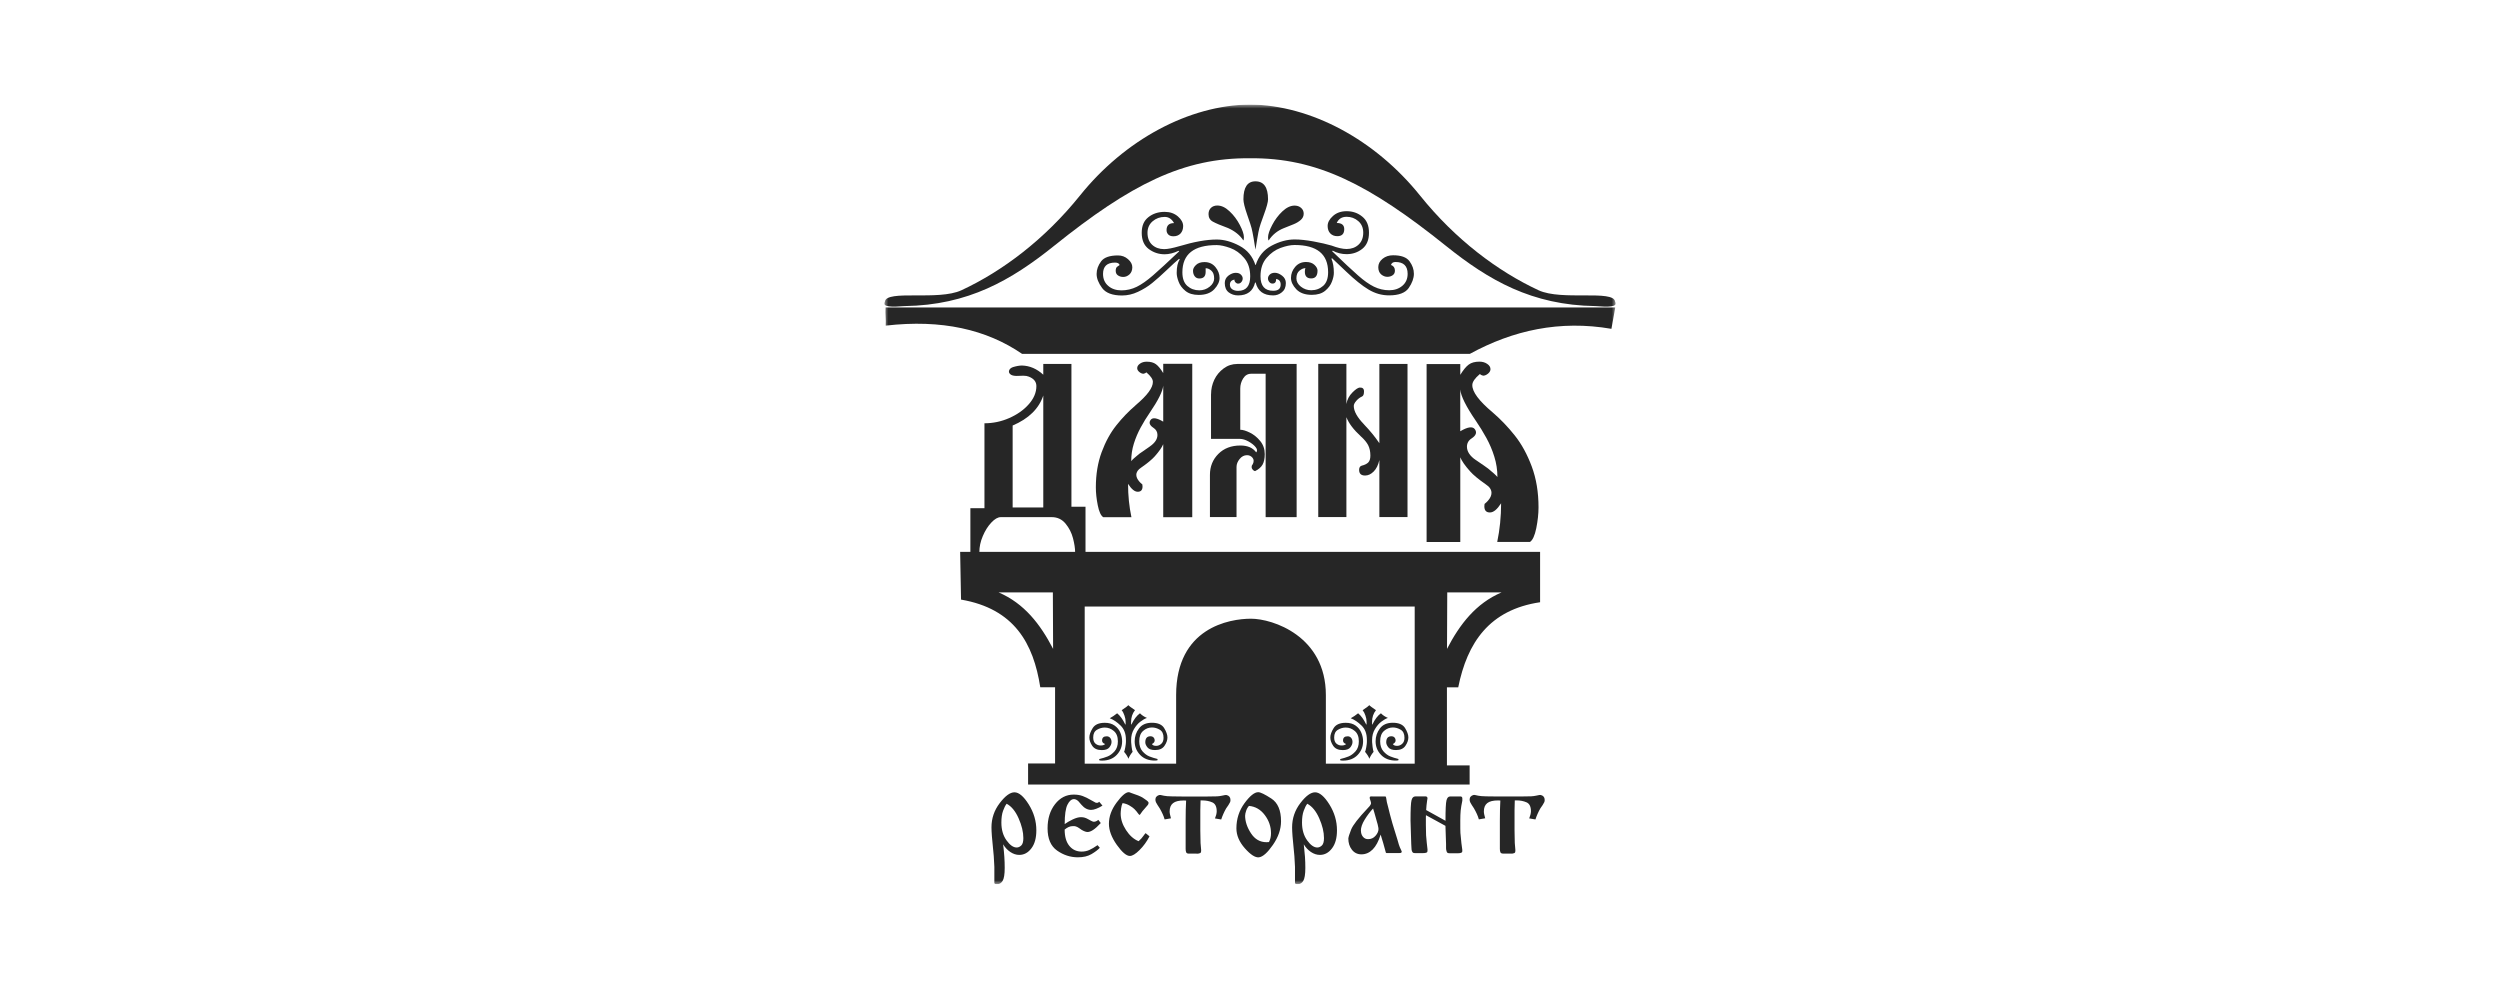<svg width="311" height="124" viewBox="0 0 311 124" fill="none" xmlns="http://www.w3.org/2000/svg">
<g clip-path="url(#clip0_2_214)">
<mask id="mask0_2_214" style="mask-type:luminance" maskUnits="userSpaceOnUse" x="110" y="13" width="91" height="97">
<path d="M201 13H110V110H201V13Z" fill="white"/>
</mask>
<g mask="url(#mask0_2_214)">
<path fill-rule="evenodd" clip-rule="evenodd" d="M155.5 19.688C147.234 19.604 140.679 22.92 131.116 30.593C125.794 34.864 120.446 37.962 112.544 38.077C110.978 38.201 109.661 38.221 110.08 37.52C110.284 36.008 116.725 37.445 119.603 36.108C124.681 33.746 129.944 29.807 134.349 24.323C139.906 17.406 147.878 13.085 155.5 13C163.122 13.085 171.094 17.406 176.651 24.323C181.056 29.807 186.319 33.746 191.397 36.108C194.276 37.445 200.716 36.008 200.92 37.52C201.339 38.221 200.022 38.201 198.456 38.077C190.554 37.962 185.211 34.864 179.884 30.593C170.321 22.92 163.766 19.604 155.5 19.688Z" fill="#262626"/>
<path fill-rule="evenodd" clip-rule="evenodd" d="M110.164 38.251H200.94C200.78 39.18 200.621 39.976 200.461 40.906C194.026 39.797 188.224 41.085 182.852 44.019H127.145C122.73 40.995 117.153 39.703 110.179 40.508C110.234 39.712 110.11 39.051 110.164 38.251Z" fill="#262626"/>
<path fill-rule="evenodd" clip-rule="evenodd" d="M166.719 94.565V94.426C167.103 94.336 167.442 94.227 167.752 94.107C168.056 93.988 168.345 93.774 168.625 93.466C168.899 93.158 169.039 92.745 169.039 92.218C169.039 91.641 168.869 91.213 168.53 90.93C168.196 90.647 167.822 90.507 167.413 90.507C167.078 90.507 166.754 90.597 166.445 90.781C166.126 90.965 165.971 91.283 165.971 91.74C165.971 92.089 166.061 92.337 166.245 92.501C166.435 92.66 166.644 92.74 166.889 92.74C167.148 92.74 167.338 92.68 167.457 92.556C167.203 92.472 167.073 92.327 167.073 92.123C167.073 91.77 167.263 91.596 167.647 91.596C167.827 91.596 167.971 91.661 168.081 91.79C168.191 91.924 168.251 92.094 168.251 92.302C168.251 92.521 168.161 92.745 167.981 92.974C167.807 93.202 167.487 93.312 167.033 93.312C166.49 93.312 166.096 93.138 165.851 92.78C165.612 92.427 165.492 92.074 165.492 91.74C165.492 91.407 165.632 91.019 165.906 90.577C166.18 90.134 166.684 89.916 167.413 89.916C167.906 89.916 168.315 90.03 168.64 90.264C168.964 90.497 169.203 90.791 169.348 91.144C169.498 91.497 169.568 91.855 169.568 92.223C169.568 92.879 169.343 93.441 168.894 93.913C168.445 94.381 167.837 94.62 167.073 94.62C166.889 94.62 166.774 94.605 166.724 94.575M170.69 92.084V92.312C170.69 92.417 170.715 92.621 170.75 92.919C170.79 93.217 170.83 93.421 170.875 93.526C170.64 93.809 170.461 94.103 170.346 94.391C170.281 94.167 170.106 93.879 169.812 93.526C169.857 93.461 169.907 93.272 169.962 92.959C170.017 92.645 170.041 92.432 170.041 92.312V92.039C170.041 91.283 169.822 90.691 169.383 90.264C168.939 89.831 168.49 89.523 168.031 89.349C168.33 89.19 168.635 88.986 168.949 88.732C169.318 89.03 169.657 89.498 169.957 90.124H170.002V89.781C170.002 89.558 169.957 89.304 169.862 89.025C169.772 88.747 169.657 88.523 169.513 88.344C169.997 88.021 170.271 87.817 170.346 87.723C170.416 87.817 170.69 88.021 171.169 88.344C170.845 88.757 170.685 89.239 170.685 89.781V90.124H170.73C171.029 89.488 171.383 89.025 171.787 88.732C172.022 88.976 172.316 89.17 172.655 89.309C172.411 89.393 172.137 89.548 171.837 89.776C171.538 90 171.274 90.313 171.039 90.706C170.805 91.099 170.685 91.556 170.685 92.089L170.69 92.084ZM173.967 94.431V94.57C173.918 94.6 173.803 94.615 173.618 94.615C172.86 94.615 172.256 94.381 171.802 93.909C171.348 93.436 171.124 92.874 171.124 92.218C171.124 91.626 171.304 91.094 171.658 90.622C172.012 90.144 172.551 89.911 173.274 89.911C173.997 89.911 174.521 90.129 174.791 90.572C175.06 91.014 175.2 91.402 175.2 91.736C175.2 92.069 175.08 92.422 174.835 92.775C174.596 93.133 174.207 93.307 173.658 93.307C173.209 93.307 172.895 93.198 172.715 92.974C172.536 92.75 172.446 92.541 172.446 92.347C172.446 91.845 172.66 91.591 173.089 91.591C173.249 91.591 173.379 91.641 173.474 91.74C173.563 91.84 173.613 91.964 173.613 92.123C173.613 92.292 173.499 92.442 173.274 92.556C173.349 92.71 173.523 92.785 173.798 92.785C174.032 92.785 174.247 92.7 174.431 92.531C174.621 92.362 174.716 92.113 174.716 91.78C174.716 91.303 174.561 90.97 174.252 90.781C173.938 90.592 173.613 90.497 173.274 90.497C172.875 90.497 172.506 90.637 172.182 90.92C171.857 91.198 171.693 91.626 171.693 92.208C171.693 92.735 171.827 93.148 172.092 93.456C172.361 93.764 172.65 93.978 172.95 94.097C173.254 94.217 173.593 94.326 173.962 94.416L173.967 94.431Z" fill="#262626"/>
<path fill-rule="evenodd" clip-rule="evenodd" d="M150.342 26.635C150.342 26.311 150.442 26.053 150.641 25.859C150.846 25.665 151.11 25.566 151.434 25.566C151.943 25.566 152.447 25.804 152.956 26.287C153.47 26.764 153.894 27.331 154.233 27.982C154.572 28.634 154.742 29.141 154.742 29.509C154.742 29.733 154.717 29.862 154.672 29.907C154.253 29.265 153.619 28.753 152.781 28.375C151.883 28.047 151.255 27.778 150.891 27.579C150.521 27.381 150.342 27.067 150.342 26.645M156.173 22.557C157.226 22.557 157.745 23.303 157.745 24.8C157.745 25.128 157.575 25.764 157.226 26.709C156.882 27.654 156.692 28.211 156.662 28.375C156.592 28.634 156.508 29.061 156.408 29.663C156.303 30.265 156.228 30.727 156.178 31.055C156.134 30.727 156.059 30.265 155.954 29.663C155.849 29.061 155.764 28.634 155.695 28.375C155.655 28.196 155.48 27.649 155.156 26.729C154.836 25.809 154.682 25.168 154.682 24.8C154.682 23.303 155.176 22.557 156.178 22.557H156.173ZM162.18 26.58C162.18 26.893 162.055 27.147 161.815 27.361C161.571 27.575 161.277 27.753 160.932 27.893C160.588 28.032 160.174 28.196 159.7 28.385C158.912 28.698 158.284 29.206 157.82 29.916C157.77 29.872 157.745 29.742 157.745 29.519C157.745 29.151 157.919 28.644 158.259 27.992C158.598 27.341 159.017 26.779 159.526 26.297C160.035 25.819 160.538 25.576 161.047 25.576C161.371 25.576 161.641 25.67 161.855 25.859C162.07 26.048 162.18 26.287 162.18 26.58ZM156.173 32.96H156.143H156.213C156.558 31.871 157.216 31.075 158.194 30.558C159.167 30.046 160.124 29.787 161.057 29.787C161.721 29.787 162.504 29.872 163.412 30.036C164.315 30.205 165.058 30.374 165.642 30.548C166.395 30.831 167.018 30.976 167.522 30.976C168.116 30.976 168.61 30.797 168.999 30.439C169.393 30.076 169.587 29.578 169.587 28.942C169.587 28.345 169.383 27.868 168.974 27.51C168.56 27.147 168.076 26.968 167.522 26.968C166.929 26.968 166.515 27.226 166.29 27.739C166.909 27.739 167.223 27.997 167.223 28.504C167.223 29.091 166.934 29.38 166.36 29.38C165.996 29.38 165.701 29.26 165.482 29.031C165.267 28.803 165.158 28.489 165.158 28.107C165.158 27.679 165.377 27.266 165.821 26.868C166.26 26.471 166.829 26.272 167.522 26.272C168.266 26.272 168.919 26.495 169.468 26.948C170.026 27.395 170.301 28.062 170.301 28.952C170.301 29.842 170.026 30.513 169.468 30.956C168.909 31.398 168.261 31.617 167.522 31.617C166.914 31.617 166.33 31.473 165.786 31.184L165.716 31.249C167.143 32.627 168.221 33.636 168.944 34.267C169.657 34.899 170.316 35.367 170.914 35.66C171.513 35.953 172.147 36.107 172.81 36.107C173.473 36.107 174.017 35.923 174.456 35.55C174.89 35.182 175.11 34.685 175.11 34.064C175.11 33.084 174.601 32.592 173.598 32.592C173.299 32.592 173.114 32.716 173.039 32.96C173.364 33.079 173.528 33.313 173.528 33.666C173.528 33.924 173.434 34.113 173.244 34.243C173.054 34.372 172.835 34.437 172.586 34.437C172.306 34.437 172.047 34.332 171.807 34.128C171.578 33.924 171.458 33.621 171.458 33.228C171.458 32.835 171.638 32.482 171.997 32.189C172.356 31.901 172.785 31.756 173.299 31.756C174.297 31.756 174.97 32 175.339 32.492C175.703 32.99 175.888 33.507 175.888 34.059C175.888 34.611 175.668 35.212 175.244 35.829C174.82 36.436 174.002 36.744 172.8 36.744C171.902 36.744 171.054 36.505 170.251 36.023C169.448 35.545 168.515 34.79 167.447 33.77C166.375 32.751 165.796 32.199 165.706 32.119L165.632 32.194C165.831 32.661 165.931 33.243 165.931 33.934C165.931 34.248 165.856 34.616 165.691 35.038C165.537 35.461 165.252 35.839 164.848 36.177C164.439 36.51 163.891 36.679 163.197 36.679C162.344 36.679 161.701 36.446 161.257 35.983C160.818 35.516 160.598 35.048 160.598 34.571C160.598 34.069 160.773 33.611 161.117 33.203C161.461 32.796 161.91 32.592 162.474 32.592C162.918 32.592 163.267 32.711 163.526 32.955C163.776 33.194 163.901 33.427 163.901 33.661C163.901 34.312 163.636 34.636 163.112 34.636C162.589 34.636 162.324 34.357 162.324 33.805C162.324 33.601 162.349 33.452 162.399 33.358C162.16 33.358 161.915 33.457 161.661 33.666C161.406 33.865 161.272 34.188 161.272 34.636C161.272 35.018 161.461 35.367 161.83 35.66C162.204 35.953 162.634 36.107 163.112 36.107C163.696 36.107 164.19 35.923 164.604 35.56C165.013 35.197 165.218 34.636 165.218 33.865C165.218 31.607 163.826 30.478 161.047 30.478C160.538 30.478 159.96 30.603 159.301 30.841C158.648 31.08 158.069 31.493 157.565 32.08C157.056 32.666 156.807 33.422 156.807 34.367C156.807 35.57 157.331 36.172 158.383 36.172C159.012 36.172 159.316 35.913 159.316 35.401C159.316 35.008 159.137 34.775 158.757 34.7C158.757 35.078 158.608 35.277 158.299 35.277C158.134 35.277 158.004 35.212 157.899 35.078C157.795 34.949 157.735 34.805 157.735 34.636C157.735 34.466 157.81 34.307 157.954 34.163C158.099 34.014 158.313 33.934 158.598 33.934C158.882 33.934 159.186 34.059 159.496 34.297C159.805 34.536 159.96 34.839 159.96 35.212C159.96 35.719 159.795 36.097 159.471 36.356C159.152 36.62 158.787 36.749 158.383 36.749C157.186 36.749 156.463 36.212 156.203 35.143H156.134C155.879 36.212 155.171 36.749 154.018 36.749C153.569 36.749 153.185 36.62 152.851 36.371C152.527 36.122 152.362 35.73 152.362 35.217C152.362 34.834 152.512 34.526 152.811 34.292C153.12 34.059 153.42 33.939 153.719 33.939C154.018 33.939 154.228 34.019 154.373 34.168C154.517 34.312 154.592 34.476 154.592 34.641C154.592 34.805 154.537 34.954 154.427 35.083C154.323 35.217 154.183 35.282 154.018 35.282C153.899 35.282 153.794 35.232 153.704 35.138C153.609 35.043 153.559 34.919 153.559 34.775C153.19 34.854 153.001 35.063 153.001 35.411C153.001 35.66 153.096 35.854 153.295 35.988C153.49 36.117 153.729 36.182 154.013 36.182C155.021 36.182 155.525 35.58 155.525 34.377C155.525 33.432 155.275 32.676 154.772 32.09C154.278 31.503 153.699 31.09 153.041 30.851C152.387 30.613 151.823 30.488 151.35 30.488C148.511 30.488 147.089 31.617 147.089 33.875C147.089 34.645 147.294 35.207 147.703 35.57C148.117 35.933 148.611 36.117 149.19 36.117C149.678 36.117 150.102 35.968 150.482 35.665C150.851 35.371 151.04 35.023 151.04 34.645C151.04 34.198 150.926 33.875 150.696 33.676C150.467 33.467 150.232 33.367 149.983 33.367V33.815C149.983 34.367 149.728 34.645 149.2 34.645C148.95 34.645 148.756 34.551 148.616 34.362C148.476 34.173 148.411 33.939 148.411 33.671C148.411 33.437 148.531 33.203 148.78 32.965C149.025 32.721 149.384 32.602 149.838 32.602C150.402 32.602 150.851 32.806 151.195 33.218C151.539 33.636 151.714 34.089 151.714 34.581C151.714 35.043 151.494 35.511 151.055 35.983C150.611 36.456 149.968 36.689 149.115 36.689C148.421 36.689 147.868 36.52 147.464 36.187C147.054 35.854 146.775 35.471 146.62 35.048C146.456 34.626 146.381 34.258 146.381 33.944C146.381 33.213 146.506 32.656 146.755 32.264L146.68 32.199C146.366 32.448 145.867 32.905 145.164 33.576C144.47 34.238 143.862 34.78 143.333 35.207C142.814 35.63 142.226 35.993 141.567 36.301C140.914 36.61 140.25 36.759 139.577 36.759C138.394 36.759 137.566 36.45 137.107 35.834C136.648 35.217 136.419 34.63 136.419 34.079C136.419 33.527 136.609 33.01 136.978 32.512C137.347 32.02 138.05 31.776 139.083 31.776C139.552 31.776 139.966 31.925 140.325 32.239C140.684 32.552 140.859 32.885 140.859 33.248C140.859 33.611 140.739 33.924 140.51 34.133C140.27 34.347 140.016 34.452 139.731 34.452C139.482 34.452 139.262 34.387 139.073 34.258C138.883 34.128 138.794 33.939 138.794 33.681C138.794 33.442 138.858 33.273 138.968 33.188C139.088 33.099 139.188 33.024 139.282 32.97C139.218 32.771 139.033 32.666 138.714 32.666C137.716 32.666 137.217 33.134 137.217 34.074C137.217 34.705 137.437 35.202 137.871 35.57C138.295 35.938 138.848 36.122 139.507 36.122C140.165 36.122 140.814 35.973 141.417 35.675C142.011 35.381 142.69 34.904 143.428 34.263C144.171 33.621 145.259 32.617 146.69 31.264L146.615 31.2C146.007 31.488 145.423 31.632 144.879 31.632C144.136 31.632 143.478 31.408 142.894 30.971C142.315 30.528 142.031 29.862 142.031 28.967C142.031 28.072 142.305 27.455 142.864 27.013C143.423 26.57 144.096 26.356 144.889 26.356C145.548 26.356 146.092 26.545 146.531 26.923C146.965 27.301 147.184 27.704 147.184 28.121C147.184 28.504 147.069 28.818 146.86 29.046C146.64 29.275 146.346 29.394 145.982 29.394C145.683 29.394 145.463 29.315 145.323 29.161C145.184 29.012 145.119 28.832 145.119 28.624C145.119 28.042 145.433 27.753 146.052 27.753C145.767 27.241 145.383 26.983 144.884 26.983C144.306 26.983 143.802 27.167 143.383 27.53C142.964 27.893 142.749 28.37 142.749 28.957C142.749 29.598 142.944 30.101 143.333 30.459C143.722 30.812 144.216 30.991 144.82 30.991C145.259 30.991 145.882 30.866 146.7 30.628C148.541 30.076 150.092 29.797 151.365 29.797C152.267 29.797 153.205 30.056 154.183 30.573C155.161 31.09 155.824 31.891 156.173 32.97V32.96Z" fill="#262626"/>
<path fill-rule="evenodd" clip-rule="evenodd" d="M136.743 94.565V94.426C137.127 94.336 137.467 94.227 137.776 94.107C138.08 93.988 138.37 93.774 138.649 93.466C138.923 93.158 139.063 92.745 139.063 92.218C139.063 91.641 138.893 91.213 138.554 90.93C138.22 90.647 137.846 90.507 137.437 90.507C137.103 90.507 136.778 90.597 136.469 90.781C136.15 90.965 135.995 91.283 135.995 91.74C135.995 92.089 136.085 92.337 136.269 92.501C136.459 92.66 136.669 92.74 136.913 92.74C137.172 92.74 137.362 92.68 137.482 92.556C137.227 92.472 137.098 92.327 137.098 92.123C137.098 91.77 137.287 91.596 137.671 91.596C137.851 91.596 137.995 91.661 138.105 91.79C138.215 91.924 138.275 92.094 138.275 92.302C138.275 92.521 138.185 92.745 138.005 92.974C137.831 93.202 137.512 93.312 137.058 93.312C136.514 93.312 136.12 93.138 135.875 92.78C135.636 92.427 135.516 92.074 135.516 91.74C135.516 91.407 135.656 91.019 135.93 90.577C136.205 90.134 136.708 89.916 137.437 89.916C137.931 89.916 138.34 90.03 138.664 90.264C138.988 90.497 139.228 90.791 139.372 91.144C139.522 91.497 139.592 91.855 139.592 92.223C139.592 92.879 139.367 93.441 138.918 93.913C138.469 94.381 137.861 94.62 137.098 94.62C136.913 94.62 136.798 94.605 136.748 94.575M140.714 92.084V92.312C140.714 92.417 140.739 92.621 140.774 92.919C140.814 93.217 140.854 93.421 140.899 93.526C140.664 93.809 140.485 94.103 140.37 94.391C140.305 94.167 140.131 93.879 139.836 93.526C139.881 93.461 139.931 93.272 139.986 92.959C140.041 92.645 140.066 92.432 140.066 92.312V92.039C140.066 91.283 139.846 90.691 139.407 90.264C138.963 89.831 138.514 89.523 138.055 89.349C138.355 89.19 138.659 88.986 138.973 88.732C139.342 89.03 139.682 89.498 139.981 90.124H140.026V89.781C140.026 89.558 139.981 89.304 139.886 89.025C139.796 88.747 139.682 88.523 139.537 88.344C140.021 88.021 140.295 87.817 140.37 87.723C140.44 87.817 140.714 88.021 141.193 88.344C140.869 88.757 140.709 89.239 140.709 89.781V90.124H140.754C141.053 89.488 141.408 89.025 141.812 88.732C142.046 88.976 142.34 89.17 142.68 89.309C142.435 89.393 142.161 89.548 141.862 89.776C141.562 90 141.298 90.313 141.063 90.706C140.829 91.099 140.709 91.556 140.709 92.089L140.714 92.084ZM143.997 94.431V94.57C143.947 94.6 143.832 94.615 143.647 94.615C142.889 94.615 142.286 94.381 141.832 93.909C141.378 93.436 141.153 92.874 141.153 92.218C141.153 91.626 141.333 91.094 141.687 90.622C142.041 90.144 142.58 89.911 143.303 89.911C144.027 89.911 144.55 90.129 144.82 90.572C145.089 91.014 145.229 91.402 145.229 91.736C145.229 92.069 145.109 92.422 144.865 92.775C144.625 93.133 144.236 93.307 143.687 93.307C143.238 93.307 142.924 93.198 142.744 92.974C142.565 92.75 142.475 92.541 142.475 92.347C142.475 91.845 142.69 91.591 143.119 91.591C143.278 91.591 143.408 91.641 143.503 91.74C143.593 91.84 143.642 91.964 143.642 92.123C143.642 92.292 143.528 92.442 143.303 92.556C143.378 92.71 143.553 92.785 143.827 92.785C144.061 92.785 144.276 92.7 144.461 92.531C144.65 92.362 144.745 92.113 144.745 91.78C144.745 91.303 144.59 90.97 144.281 90.781C143.967 90.592 143.642 90.497 143.303 90.497C142.904 90.497 142.535 90.637 142.211 90.92C141.886 91.198 141.722 91.626 141.722 92.208C141.722 92.735 141.857 93.148 142.121 93.456C142.39 93.764 142.68 93.978 142.979 94.097C143.283 94.217 143.622 94.326 143.992 94.416L143.997 94.431Z" fill="#262626"/>
<path fill-rule="evenodd" clip-rule="evenodd" d="M119.448 68.653H191.587V74.918C185.266 75.853 182.522 79.956 181.405 85.5H179.998V95.216H182.822V97.593H127.894V94.978H131.251V85.495H129.41C128.562 80.04 126.183 75.729 119.553 74.59L119.443 68.653H119.448ZM180.038 73.695H186.793C183.6 75.058 181.59 77.663 180.008 80.721L180.038 73.695ZM130.976 73.695H124.222C127.415 75.058 129.425 77.663 131.006 80.721L130.976 73.695ZM164.938 94.998V86.47C164.938 79.115 158.308 76.967 155.625 76.967C152.941 76.967 146.311 78.081 146.311 86.47V94.998H134.937V75.455H175.988V94.998H164.938Z" fill="#262626"/>
<path fill-rule="evenodd" clip-rule="evenodd" d="M129.784 63.129V49.205C129.24 50.836 127.978 52.079 125.973 52.935V63.129H129.784ZM129.784 46.605V45.272H133.286V63.039H135.037V68.693H133.745C133.745 68.215 133.655 67.634 133.481 66.957C133.306 66.281 132.997 65.674 132.553 65.137C132.104 64.595 131.53 64.332 130.832 64.332H124.501C124.137 64.332 123.743 64.556 123.319 65.008C122.895 65.461 122.541 66.022 122.261 66.689C121.972 67.36 121.832 68.026 121.832 68.698H120.715V63.223H122.466V52.656C123.529 52.656 124.556 52.442 125.539 52.01C126.522 51.582 127.34 51.01 127.968 50.299C128.602 49.588 128.926 48.832 128.926 48.032C128.926 47.49 128.612 47.097 127.983 46.853C127.809 46.779 127.584 46.739 127.305 46.739C127.025 46.739 126.751 46.749 126.472 46.764C126.103 46.764 125.843 46.694 125.684 46.555C125.519 46.416 125.474 46.257 125.539 46.073C125.604 45.889 125.763 45.759 126.008 45.67C126.432 45.541 126.811 45.471 127.145 45.471C128.108 45.501 128.986 45.879 129.774 46.605H129.784Z" fill="#262626"/>
<path fill-rule="evenodd" clip-rule="evenodd" d="M143.024 55.55C143.662 55.113 143.987 54.636 143.987 54.108C143.987 53.73 143.817 53.432 143.483 53.218C142.999 52.9 142.889 52.562 143.154 52.214C143.403 51.91 143.922 51.99 144.705 52.453V47.977C144.635 48.688 144.076 49.802 143.044 51.319C142.635 51.916 142.251 52.532 141.906 53.173C141.557 53.81 141.273 54.481 141.053 55.182C140.834 55.884 140.724 56.61 140.724 57.365C140.869 57.176 141.203 56.873 141.732 56.45C141.906 56.321 142.335 56.018 143.024 55.555M141.253 50.424C142.71 49.205 143.433 48.226 143.418 47.5C143.418 47.167 143.144 46.774 142.61 46.321C142.52 46.406 142.4 46.465 142.256 46.495C142.081 46.495 141.906 46.421 141.732 46.277C141.557 46.132 141.467 45.973 141.467 45.799C141.467 45.585 141.587 45.392 141.822 45.232C142.051 45.073 142.33 44.994 142.65 44.994C143.129 44.994 143.518 45.098 143.797 45.307C144.086 45.516 144.386 45.889 144.705 46.411V45.257H148.317V64.337H144.705V55.257C144.545 55.65 144.196 56.152 143.657 56.764C143.308 57.157 142.744 57.624 141.971 58.161C141.562 58.425 141.358 58.728 141.358 59.076C141.358 59.34 141.482 59.618 141.732 59.906C141.802 59.996 141.931 60.115 142.106 60.26C142.121 60.314 142.131 60.404 142.131 60.518C142.131 60.956 141.931 61.174 141.537 61.174C141.143 61.174 140.754 60.846 140.33 60.19C140.33 61.632 140.47 63.014 140.749 64.337H137.242C136.948 64.148 136.723 63.656 136.564 62.865C136.404 62.069 136.324 61.324 136.324 60.627C136.324 59.011 136.564 57.554 137.043 56.252C137.526 54.949 138.135 53.835 138.873 52.91C139.607 51.985 140.405 51.16 141.253 50.434V50.424Z" fill="#262626"/>
<path fill-rule="evenodd" clip-rule="evenodd" d="M150.656 49.046C150.656 48.41 150.791 47.803 151.06 47.236C151.329 46.674 151.719 46.202 152.222 45.834C152.726 45.461 153.29 45.277 153.918 45.277H161.301V64.332H157.445V46.495H155.644C155.225 46.495 154.891 46.689 154.652 47.072C154.412 47.455 154.288 47.877 154.288 48.33V53.462C154.607 53.462 155.011 53.586 155.495 53.825C155.974 54.063 156.403 54.411 156.777 54.869C157.151 55.331 157.336 55.868 157.336 56.495C157.336 57.047 157.241 57.484 157.061 57.803C156.877 58.121 156.567 58.395 156.128 58.608C156.039 58.593 155.949 58.544 155.854 58.444C155.759 58.35 155.709 58.235 155.699 58.106C155.699 57.977 155.739 57.862 155.839 57.758C155.999 57.44 155.994 57.166 155.819 56.953C155.639 56.734 155.415 56.624 155.136 56.624C154.771 56.624 154.462 56.783 154.208 57.102C153.948 57.425 153.824 57.748 153.824 58.086V64.327H150.516V59.066C150.516 58.032 150.866 57.166 151.564 56.465C152.267 55.764 153.18 55.421 154.303 55.421C155.205 55.421 155.864 55.709 156.273 56.276C156.438 56.097 156.408 55.883 156.198 55.62C155.989 55.361 155.689 55.123 155.3 54.909C154.916 54.7 154.562 54.596 154.243 54.596H150.651V49.046H150.656Z" fill="#262626"/>
<path fill-rule="evenodd" clip-rule="evenodd" d="M169.707 52.825C170.45 53.596 171.079 54.372 171.593 55.138V45.272H175.095V64.327H171.593V57.231C171.448 57.858 171.214 58.335 170.879 58.663C170.55 58.991 170.196 59.156 169.817 59.156C169.323 59.156 169.074 58.922 169.074 58.454C169.074 58.166 169.183 57.992 169.403 57.927C169.752 57.843 170.021 57.713 170.201 57.539C170.381 57.36 170.475 57.077 170.475 56.684C170.475 56.177 170.381 55.739 170.201 55.386C170.016 55.028 169.707 54.655 169.268 54.263C168.38 53.447 167.787 52.656 167.492 51.901V64.322H163.99V45.267H167.492V50.264C167.582 49.713 167.836 49.22 168.26 48.803C168.64 48.425 168.939 48.226 169.158 48.211C169.508 48.196 169.682 48.355 169.682 48.688C169.682 49.041 169.602 49.25 169.443 49.32C169.178 49.439 168.944 49.613 168.729 49.857C168.52 50.096 168.41 50.314 168.41 50.503C168.41 51.155 168.844 51.93 169.707 52.816" fill="#262626"/>
<path fill-rule="evenodd" clip-rule="evenodd" d="M183.605 57.241C182.862 56.734 182.488 56.177 182.488 55.57C182.488 55.133 182.682 54.785 183.071 54.536C183.635 54.168 183.76 53.775 183.455 53.373C183.166 53.02 182.563 53.109 181.655 53.651V48.455C181.734 49.28 182.383 50.573 183.585 52.333C184.059 53.024 184.503 53.745 184.907 54.481C185.311 55.222 185.645 55.998 185.895 56.814C186.149 57.624 186.279 58.469 186.279 59.345C186.109 59.126 185.72 58.773 185.112 58.281C184.907 58.126 184.413 57.778 183.615 57.241M185.67 51.289C183.984 49.872 183.141 48.743 183.156 47.898C183.156 47.51 183.475 47.052 184.094 46.53C184.199 46.63 184.333 46.699 184.503 46.734C184.703 46.734 184.907 46.645 185.112 46.48C185.311 46.312 185.416 46.127 185.416 45.924C185.416 45.675 185.281 45.451 185.007 45.267C184.738 45.083 184.418 44.989 184.044 44.989C183.485 44.989 183.041 45.108 182.712 45.352C182.378 45.595 182.029 46.028 181.66 46.63V45.292H177.469V67.425H181.66V56.888C181.844 57.346 182.248 57.927 182.877 58.633C183.281 59.091 183.934 59.628 184.832 60.255C185.306 60.558 185.541 60.916 185.541 61.319C185.541 61.622 185.401 61.945 185.107 62.283C185.027 62.388 184.877 62.522 184.678 62.691C184.663 62.756 184.653 62.86 184.653 62.989C184.653 63.497 184.882 63.75 185.341 63.75C185.8 63.75 186.249 63.367 186.738 62.607C186.738 64.277 186.573 65.883 186.254 67.42H190.325C190.664 67.201 190.923 66.629 191.113 65.71C191.297 64.79 191.392 63.924 191.392 63.114C191.392 61.239 191.113 59.548 190.554 58.042C189.99 56.53 189.287 55.237 188.429 54.163C187.576 53.089 186.653 52.134 185.67 51.289Z" fill="#262626"/>
<path fill-rule="evenodd" clip-rule="evenodd" d="M190.24 101.786C190.295 101.656 190.34 101.512 190.384 101.358C190.424 101.199 190.449 101.055 190.449 100.93C190.449 100.339 190.265 99.966 189.891 99.806C189.521 99.647 189.112 99.568 188.663 99.568H188.439L188.409 100.766V103.332L188.439 104.864L188.514 105.754C188.514 105.903 188.499 106.002 188.469 106.052C188.439 106.102 188.374 106.137 188.274 106.156C188.175 106.196 188.05 106.206 187.905 106.186H186.997C186.808 106.186 186.693 106.132 186.648 106.017C186.603 105.903 186.583 105.764 186.583 105.595V102.089L186.598 100.711L186.643 99.588L186.364 99.573C185.745 99.573 185.301 99.682 185.017 99.906C184.732 100.13 184.593 100.473 184.593 100.935C184.593 101.055 184.608 101.179 184.638 101.313C184.668 101.447 184.708 101.607 184.757 101.795L183.969 101.93C183.909 101.711 183.83 101.492 183.73 101.273C183.63 101.05 183.505 100.811 183.361 100.557L183.091 100.145C183.011 100.025 182.947 99.911 182.897 99.806C182.847 99.697 182.822 99.583 182.822 99.468C182.822 99.319 182.862 99.2 182.947 99.105C183.031 99.011 183.136 98.946 183.266 98.906C183.326 98.886 183.396 98.886 183.48 98.896C183.565 98.911 183.705 98.941 183.894 98.986C184.089 99.031 184.423 99.055 184.902 99.066C185.381 99.075 185.785 99.08 186.114 99.08H189.292C189.846 99.08 190.245 99.07 190.479 99.061C190.719 99.046 190.918 99.021 191.088 98.981C191.257 98.941 191.392 98.916 191.487 98.901C191.587 98.886 191.661 98.891 191.711 98.911C191.841 98.941 191.946 99.006 192.031 99.105C192.115 99.205 192.155 99.329 192.155 99.473C192.165 99.593 192.155 99.697 192.11 99.787C192.071 99.876 192.001 100 191.901 100.155L191.617 100.567C191.487 100.796 191.372 101.02 191.277 101.239C191.178 101.462 191.088 101.696 191.008 101.94L190.22 101.805L190.24 101.786ZM177.394 101.373C177.384 101.413 177.379 101.502 177.379 101.646V102.616C177.379 103.178 177.389 103.605 177.404 103.904C177.424 104.202 177.449 104.511 177.489 104.839L177.584 105.684C177.584 105.833 177.574 105.933 177.554 105.982C177.534 106.032 177.474 106.067 177.369 106.092C177.265 106.117 177.155 106.127 177.035 106.127H176.062C175.953 106.127 175.868 106.117 175.808 106.092C175.753 106.067 175.698 106.002 175.653 105.898C175.609 105.793 175.589 105.674 175.589 105.535L175.559 105.003C175.559 104.754 175.544 104.277 175.514 103.566C175.484 102.855 175.469 102.357 175.469 102.084C175.469 100.706 175.509 99.866 175.594 99.548C175.678 99.23 175.833 99.075 176.062 99.075H177.384C177.514 99.095 177.579 99.175 177.579 99.314L177.534 99.598C177.514 99.737 177.489 99.931 177.459 100.184C177.429 100.438 177.414 100.632 177.414 100.771L179.819 102.104C179.819 100.726 179.859 99.881 179.944 99.558C180.028 99.24 180.178 99.08 180.397 99.08H181.719C181.849 99.1 181.914 99.18 181.914 99.319V99.603C181.814 100.075 181.744 100.483 181.709 100.826C181.68 101.164 181.66 101.572 181.66 102.049C181.66 102.929 181.66 103.451 181.675 103.615C181.685 103.785 181.729 104.207 181.799 104.888L181.909 105.719V105.883C181.909 105.992 181.854 106.062 181.734 106.097C181.62 106.132 181.5 106.146 181.38 106.146H180.373C180.263 106.146 180.178 106.137 180.113 106.112C180.053 106.087 180.008 106.042 179.978 105.972C179.949 105.903 179.924 105.823 179.909 105.729C179.894 105.634 179.889 105.57 179.889 105.53V104.998L179.814 102.735L177.379 101.403L177.394 101.373ZM169.303 103.342C169.303 103.64 169.383 103.889 169.548 104.088C169.712 104.292 169.927 104.391 170.191 104.391C170.565 104.391 170.874 104.252 171.119 103.968C171.363 103.685 171.483 103.412 171.483 103.148C171.483 103.049 171.468 102.939 171.438 102.825C171.408 102.71 171.388 102.611 171.378 102.541L171.289 102.233L171.124 101.641L170.944 101.005L170.81 100.577C170.425 100.99 170.076 101.457 169.762 101.97C169.448 102.482 169.293 102.939 169.293 103.347L169.303 103.342ZM170.7 99.08H172.246C172.326 99.08 172.371 99.085 172.386 99.1C172.401 99.115 172.416 99.16 172.436 99.24C172.456 99.438 172.486 99.617 172.526 99.787C172.566 99.956 172.62 100.164 172.69 100.423L172.915 101.328C173.064 101.87 173.164 102.233 173.214 102.417C173.264 102.601 173.354 102.894 173.483 103.297L173.823 104.391C173.883 104.62 173.947 104.844 174.017 105.062C174.087 105.286 174.177 105.505 174.287 105.719L174.361 105.883L174.376 105.987C174.376 106.027 174.331 106.067 174.242 106.107L174.062 106.122H172.501L172.411 106.092L172.366 105.943L172.321 105.779L172.067 104.859L171.872 104.222L171.752 103.824C171.493 104.655 171.164 105.271 170.76 105.674C170.356 106.077 169.887 106.281 169.363 106.281C168.869 106.281 168.47 106.087 168.176 105.704C167.876 105.321 167.732 104.854 167.732 104.312C167.752 104.103 167.871 103.73 168.086 103.188C168.305 102.646 168.979 101.776 170.106 100.582L170.391 100.269C170.47 100.169 170.525 100.07 170.555 99.971C170.565 99.871 170.54 99.742 170.48 99.588L170.406 99.364C170.386 99.245 170.386 99.17 170.406 99.14C170.435 99.09 170.535 99.066 170.705 99.066L170.7 99.08ZM161.97 102.323C161.97 103.213 162.185 103.949 162.609 104.54C163.033 105.132 163.457 105.43 163.871 105.43C164.07 105.43 164.255 105.351 164.434 105.187C164.614 105.023 164.704 104.714 164.704 104.262C164.704 103.501 164.504 102.681 164.11 101.791C163.716 100.9 163.217 100.299 162.624 99.985C162.464 100.194 162.314 100.488 162.18 100.866C162.04 101.244 161.97 101.731 161.97 102.323ZM160.947 105.714C160.808 104.391 160.738 103.466 160.738 102.929C160.738 101.815 161.077 100.806 161.76 99.911C162.444 99.011 163.057 98.563 163.601 98.563C164.145 98.563 164.749 99.066 165.377 100.075C166.006 101.079 166.32 102.154 166.32 103.287C166.32 104.247 166.115 104.993 165.701 105.535C165.292 106.077 164.789 106.35 164.195 106.35C163.811 106.35 163.437 106.226 163.072 105.982C162.713 105.734 162.419 105.42 162.19 105.033C162.259 105.634 162.309 106.156 162.339 106.594C162.369 107.032 162.384 107.494 162.384 107.976C162.384 108.777 162.294 109.314 162.12 109.588C161.945 109.866 161.716 110 161.431 110C161.237 110 161.122 109.951 161.097 109.851V107.837L161.022 106.505L160.947 105.704V105.714ZM154.891 101.452C154.891 102.183 155.136 102.919 155.62 103.66C156.104 104.401 156.747 104.769 157.55 104.769C157.69 104.769 157.795 104.769 157.859 104.754C158.029 104.431 158.114 104.063 158.114 103.66C158.114 102.83 157.855 102.074 157.336 101.388C156.817 100.702 156.158 100.324 155.37 100.254C155.211 100.433 155.091 100.637 155.016 100.876C154.936 101.114 154.896 101.303 154.896 101.452H154.891ZM153.809 103.049C153.809 101.875 154.148 100.831 154.817 99.916C155.49 99.001 156.059 98.548 156.523 98.548C156.802 98.548 157.341 98.812 158.149 99.334C158.957 99.856 159.361 100.801 159.361 102.163C159.361 103.148 159.027 104.128 158.353 105.102C157.68 106.072 157.101 106.589 156.617 106.649C156.163 106.708 155.58 106.335 154.871 105.54C154.163 104.739 153.809 103.914 153.809 103.054V103.049ZM151.15 101.791C151.205 101.661 151.25 101.517 151.295 101.363C151.335 101.204 151.359 101.06 151.359 100.935C151.359 100.343 151.175 99.971 150.801 99.811C150.432 99.652 150.023 99.573 149.574 99.573H149.349L149.319 100.771V103.337L149.349 104.869L149.424 105.759C149.424 105.908 149.409 106.007 149.379 106.057C149.349 106.107 149.284 106.142 149.185 106.161C149.085 106.201 148.96 106.211 148.815 106.191H147.907C147.718 106.191 147.603 106.137 147.558 106.022C147.513 105.908 147.493 105.769 147.493 105.6V102.094L147.508 100.716L147.553 99.593L147.274 99.578C146.655 99.578 146.211 99.687 145.927 99.911C145.643 100.135 145.503 100.478 145.503 100.94C145.503 101.06 145.518 101.184 145.548 101.318C145.578 101.452 145.618 101.611 145.668 101.8L144.879 101.935C144.82 101.716 144.74 101.497 144.64 101.278C144.54 101.055 144.416 100.816 144.271 100.562L144.001 100.15C143.922 100.03 143.857 99.916 143.807 99.811C143.757 99.702 143.732 99.588 143.732 99.473C143.732 99.324 143.772 99.205 143.857 99.11C143.942 99.016 144.046 98.951 144.176 98.911C144.236 98.891 144.306 98.891 144.391 98.901C144.475 98.916 144.615 98.946 144.805 98.991C144.994 99.036 145.333 99.061 145.812 99.07C146.291 99.08 146.695 99.085 147.025 99.085H150.202C150.756 99.085 151.155 99.075 151.389 99.066C151.629 99.051 151.828 99.026 151.998 98.986C152.168 98.946 152.302 98.921 152.397 98.906C152.497 98.891 152.572 98.896 152.622 98.916C152.751 98.946 152.856 99.011 152.941 99.11C153.026 99.21 153.066 99.334 153.066 99.478C153.076 99.598 153.066 99.702 153.021 99.791C152.981 99.881 152.911 100.005 152.811 100.16L152.527 100.572C152.397 100.801 152.282 101.025 152.188 101.244C152.088 101.467 151.998 101.701 151.918 101.945L151.13 101.81L151.15 101.791ZM142.51 103.64L142.999 104.038C142.665 104.69 142.251 105.261 141.757 105.749C141.268 106.236 140.869 106.48 140.559 106.48C140.125 106.48 139.582 106.017 138.928 105.097C138.275 104.172 137.95 103.297 137.95 102.472C137.95 101.572 138.27 100.697 138.908 99.836C139.547 98.976 140.051 98.548 140.415 98.548C140.485 98.548 140.579 98.578 140.699 98.638L141.577 98.951C141.707 99.011 141.822 99.061 141.926 99.105C142.031 99.15 142.171 99.235 142.35 99.364L142.665 99.588C142.774 99.677 142.839 99.747 142.864 99.801C142.889 99.856 142.889 99.906 142.869 99.956C142.869 100.005 142.839 100.07 142.779 100.15L142.32 100.682C142.181 100.831 142.066 100.975 141.981 101.109C141.891 101.249 141.836 101.323 141.817 101.338C141.797 101.353 141.782 101.363 141.772 101.373C141.742 101.363 141.717 101.353 141.697 101.338C141.677 101.323 141.632 101.268 141.562 101.174C141.492 101.079 141.432 101 141.378 100.93C141.323 100.861 141.238 100.766 141.118 100.647C140.998 100.527 140.809 100.388 140.539 100.224C140.27 100.06 139.976 99.956 139.647 99.906C139.557 100.095 139.497 100.324 139.462 100.592C139.427 100.866 139.412 101.074 139.412 101.224C139.412 101.905 139.637 102.586 140.081 103.267C140.525 103.949 141.043 104.406 141.642 104.645C141.812 104.486 141.931 104.371 141.996 104.297C142.066 104.222 142.141 104.128 142.221 104.008L142.4 103.77L142.52 103.635L142.51 103.64ZM136.748 99.747L137.147 100.219C136.858 100.398 136.599 100.532 136.359 100.617C136.12 100.706 135.915 100.751 135.736 100.751C135.526 100.751 135.322 100.702 135.117 100.597C134.912 100.493 134.723 100.334 134.543 100.125C134.364 99.916 134.239 99.767 134.164 99.687C134.089 99.608 134 99.543 133.895 99.488C133.79 99.433 133.695 99.409 133.605 99.409C133.296 99.409 133.027 99.637 132.797 100.095C132.563 100.552 132.448 101.358 132.448 102.517C132.718 102.318 133.047 102.129 133.441 101.94C133.835 101.751 134.179 101.656 134.463 101.656C134.653 101.656 134.813 101.676 134.947 101.721C135.082 101.766 135.212 101.82 135.331 101.89C135.456 101.96 135.586 102.029 135.726 102.104C135.865 102.178 135.975 102.218 136.05 102.228C136.259 102.228 136.449 102.149 136.628 101.989L136.938 102.387C136.564 102.79 136.239 103.078 135.98 103.247C135.716 103.417 135.491 103.501 135.302 103.501C135.202 103.501 135.097 103.481 134.982 103.441C134.868 103.402 134.733 103.337 134.573 103.247L134.229 103.009C133.96 102.82 133.705 102.74 133.456 102.77C133.276 102.77 133.107 102.805 132.942 102.88C132.777 102.954 132.613 103.059 132.443 103.198C132.443 104.078 132.638 104.754 133.027 105.227C133.411 105.699 133.925 105.938 134.563 105.938C134.892 105.938 135.207 105.873 135.511 105.739C135.815 105.604 136.155 105.406 136.534 105.137L136.818 105.465C136.579 105.724 136.234 105.982 135.78 106.251C135.326 106.519 134.763 106.649 134.089 106.649C133.157 106.649 132.298 106.37 131.505 105.813C130.712 105.256 130.318 104.331 130.318 103.039C130.318 101.835 130.627 100.836 131.246 100.04C131.864 99.245 132.638 98.847 133.571 98.847C133.985 98.847 134.359 98.906 134.683 99.026C135.007 99.145 135.361 99.319 135.736 99.543L136.194 99.796C136.264 99.846 136.334 99.871 136.404 99.871C136.524 99.891 136.638 99.846 136.743 99.737L136.748 99.747ZM124.571 102.323C124.571 103.213 124.786 103.949 125.21 104.54C125.634 105.132 126.058 105.43 126.472 105.43C126.671 105.43 126.856 105.351 127.036 105.187C127.215 105.023 127.305 104.714 127.305 104.262C127.305 103.501 127.105 102.681 126.711 101.791C126.317 100.9 125.818 100.299 125.225 99.985C125.065 100.194 124.916 100.488 124.781 100.866C124.641 101.244 124.571 101.731 124.571 102.323ZM123.549 105.714C123.409 104.391 123.339 103.466 123.339 102.929C123.339 101.815 123.678 100.806 124.362 99.911C125.045 99.011 125.659 98.563 126.203 98.563C126.746 98.563 127.35 99.066 127.978 100.075C128.607 101.079 128.921 102.154 128.921 103.287C128.921 104.247 128.717 104.993 128.303 105.535C127.894 106.077 127.39 106.35 126.796 106.35C126.412 106.35 126.038 106.226 125.674 105.982C125.315 105.734 125.02 105.42 124.791 105.033C124.861 105.634 124.911 106.156 124.94 106.594C124.97 107.032 124.985 107.494 124.985 107.976C124.985 108.777 124.896 109.314 124.721 109.588C124.546 109.866 124.317 110 124.033 110C123.838 110 123.723 109.951 123.698 109.851V107.837L123.624 106.505L123.549 105.704V105.714Z" fill="#262626"/>
</g>
</g>
<defs>
<clipPath id="clip0_2_214">
<rect width="91" height="97" fill="white" transform="translate(110 13)"/>
</clipPath>
</defs>
</svg>
